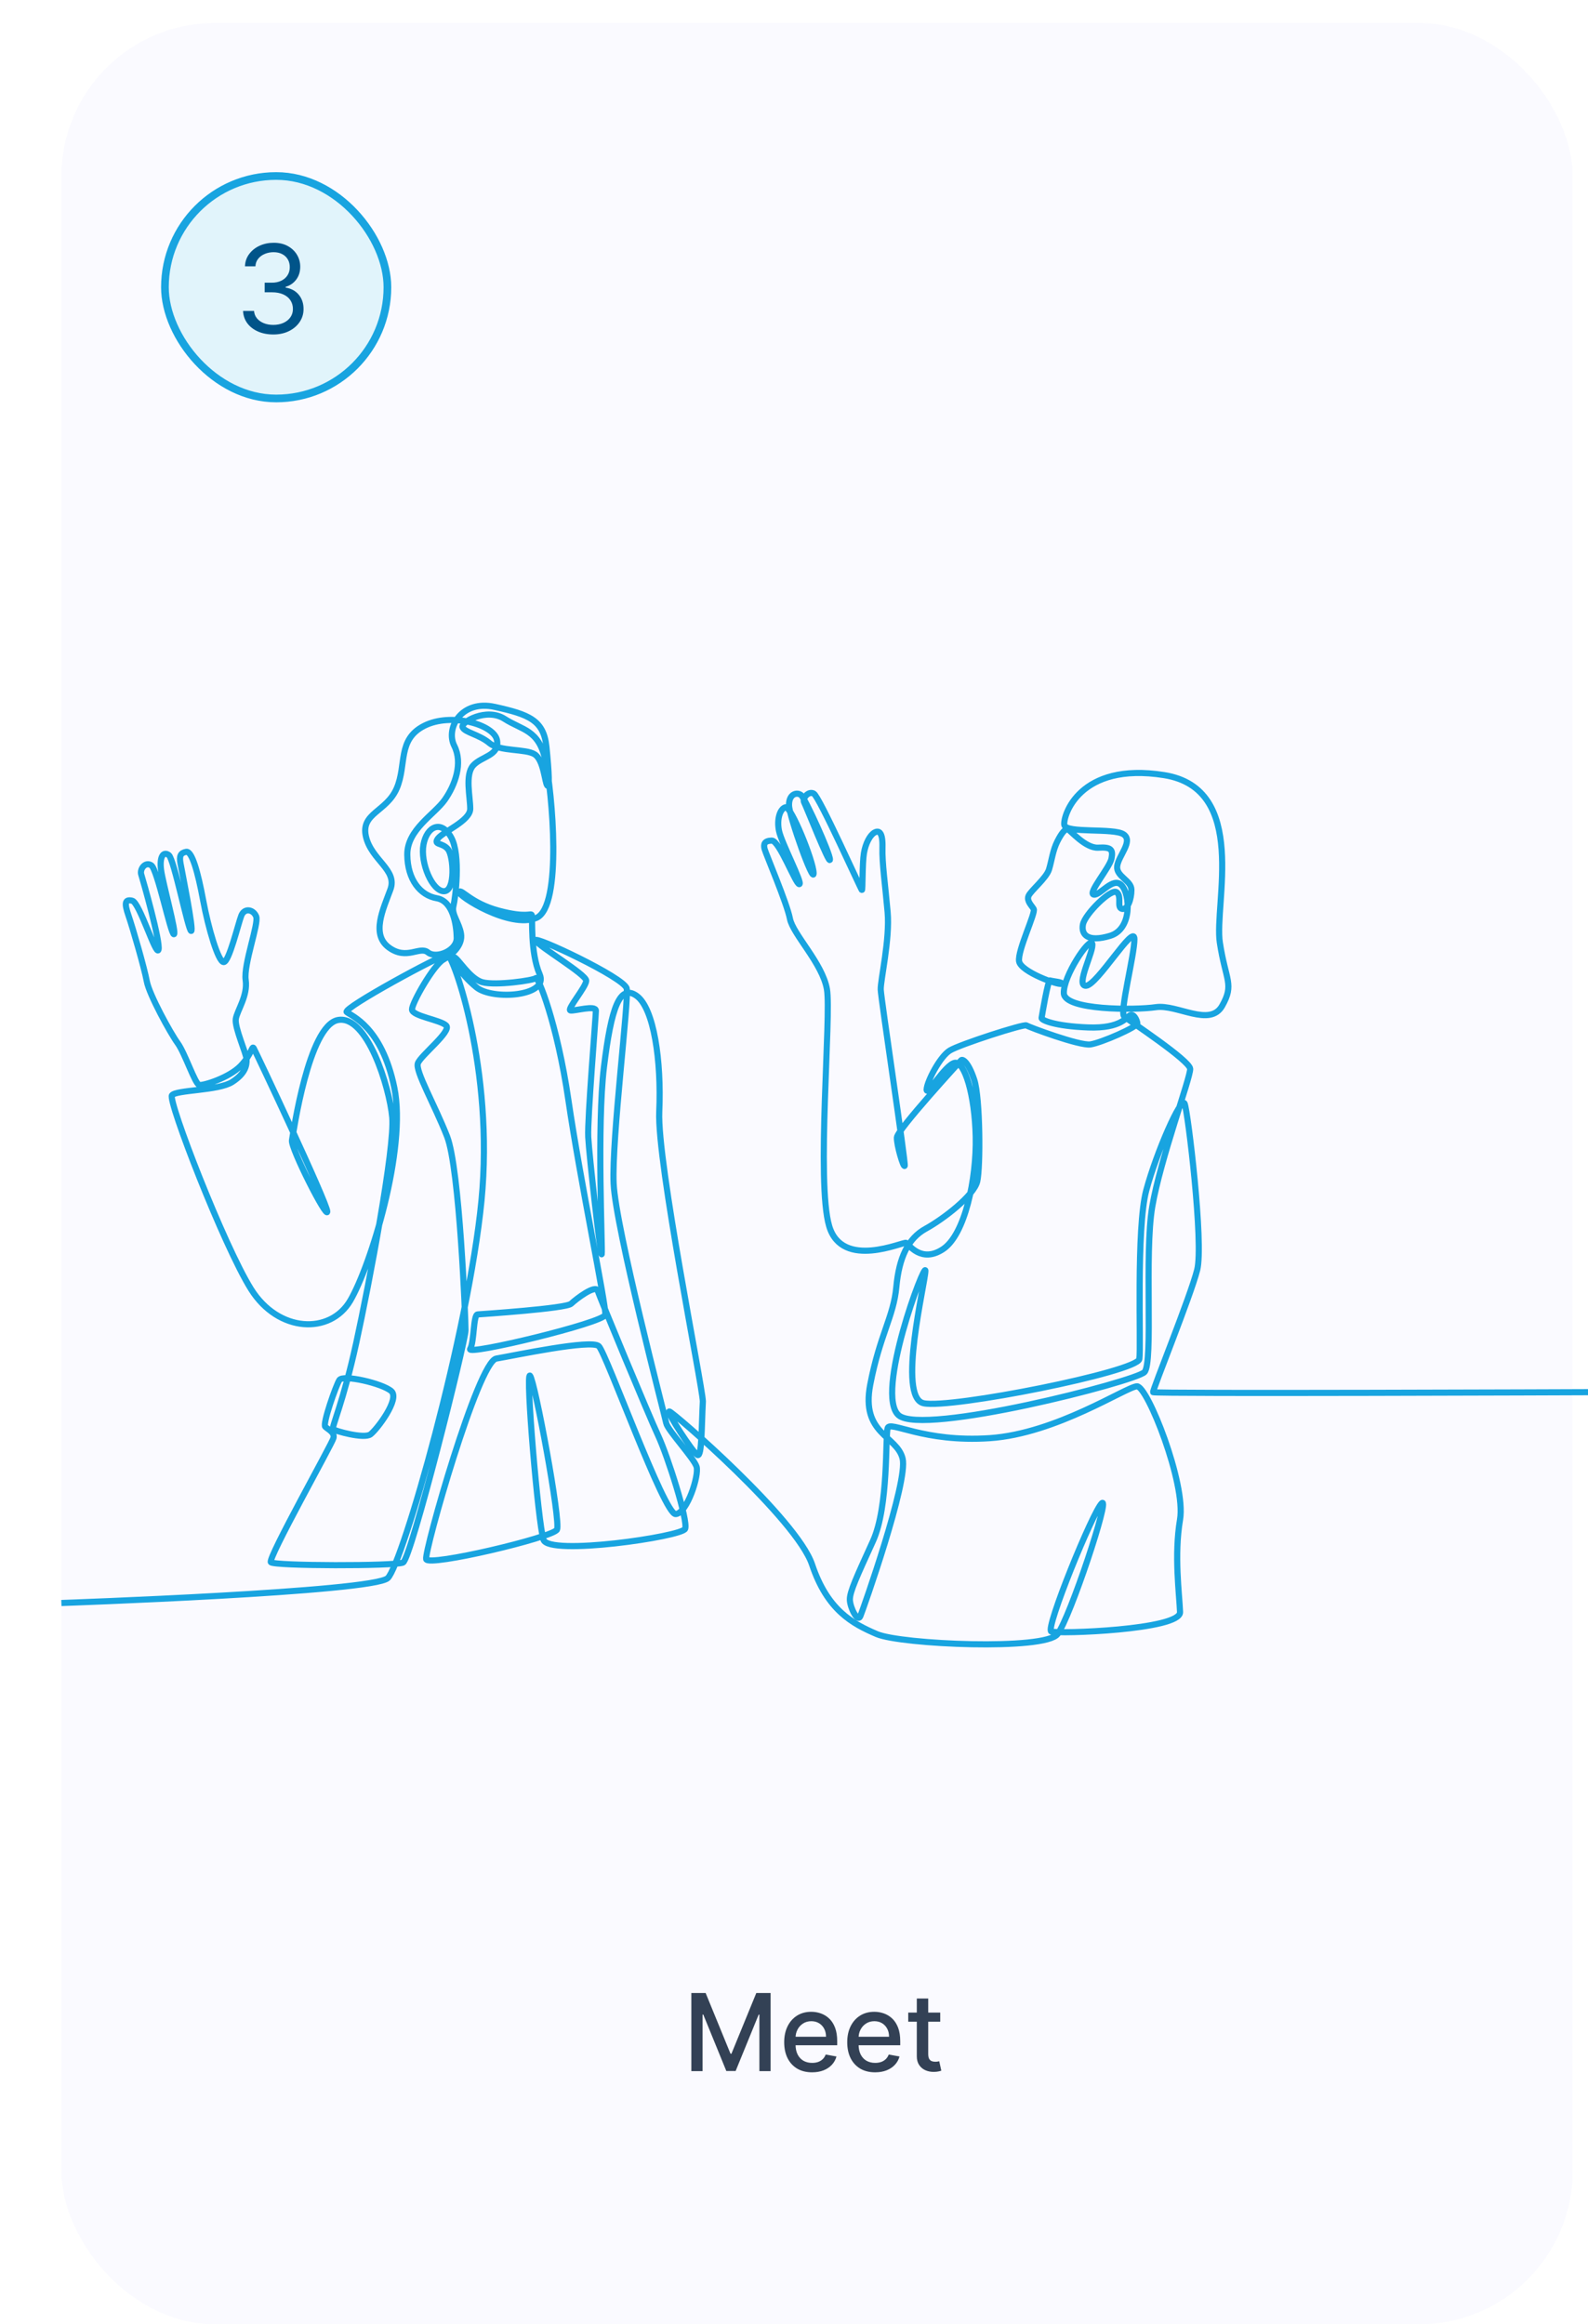 <svg width="207" height="303" viewBox="0 0 207 303" fill="none" xmlns="http://www.w3.org/2000/svg">
<rect x="8" y="3" width="197" height="300" rx="20" fill="#FAFAFF"/>
<path d="M8 208.974C8 208.974 48.608 207.554 50.542 205.73C52.476 203.905 61.09 173.662 62.76 156.53C64.43 139.398 59.059 124.497 58.316 124.452C57.574 124.407 44.644 131.435 45.191 131.931C45.737 132.426 49.761 133.778 51.402 141.798C53.043 149.817 48.277 165.091 45.659 169.551C43.042 174.012 36.283 173.741 32.728 168.065C29.174 162.387 21.868 143.51 22.415 142.789C22.962 142.068 28.49 142.203 30.267 141.054C32.045 139.905 32.162 138.847 32.142 138.103C32.123 137.36 30.56 133.935 30.736 132.832C30.912 131.728 32.318 129.813 32.025 127.763C31.732 125.713 33.764 120.397 33.393 119.473C33.021 118.55 31.869 118.324 31.459 119.36C31.049 120.397 29.857 125.443 29.154 125.42C28.451 125.398 27.162 121.05 26.478 117.356C25.794 113.661 25.013 110.913 24.271 111.048C23.529 111.183 23.353 111.589 23.529 112.557C23.704 113.526 25.306 121.455 24.915 121.365C24.525 121.275 22.689 111.994 22.005 111.476C21.321 110.958 20.774 111.634 20.989 113.368C21.204 115.103 23.079 121.771 22.669 121.793C22.259 121.816 20.52 113.323 19.72 112.805C18.919 112.287 18.196 113.323 18.411 113.999C18.626 114.675 20.97 122.897 20.657 123.821C20.345 124.744 18.196 117.648 17.239 117.423C16.282 117.198 16.184 117.716 16.751 119.36C17.317 121.005 18.821 126.209 19.134 127.921C19.446 129.633 22.181 134.634 23.157 135.985C24.134 137.337 25.423 141.325 25.97 141.437C26.517 141.55 29.896 140.491 31.381 138.936C32.865 137.382 32.826 136.233 33.08 136.661C33.334 137.089 42.69 156.902 42.661 157.95C42.632 158.997 37.878 149.661 38.061 148.657C38.243 147.653 40.229 133.722 44.038 132.978C47.847 132.235 50.767 141.711 51.129 145.65C51.49 149.589 48.14 167.276 46.44 175.048C44.741 182.82 43.198 186.086 43.413 186.312C43.628 186.537 47.456 187.618 48.296 186.987C49.136 186.356 52.164 182.369 51.011 181.355C49.859 180.342 44.702 179.148 44.233 179.914C43.765 180.68 42.026 185.636 42.397 185.996C42.769 186.356 43.647 186.717 43.472 187.46C43.296 188.204 34.877 203.162 35.307 203.658C35.736 204.153 51.48 204.176 52.535 203.703C53.59 203.229 60.68 174.912 60.68 173.426C60.68 171.939 59.918 152.34 58.277 148.15C56.637 143.96 54.117 139.635 54.469 138.621C54.82 137.607 58.922 134.431 58.16 133.688C57.398 132.944 53.707 132.471 53.707 131.593C53.707 130.714 56.519 125.814 57.779 125.105C59.039 124.395 60.328 123.179 60.094 121.726C59.859 120.273 58.834 119.192 59.098 118.144C59.362 117.097 60.094 111.487 58.805 109.156C57.516 106.824 55.641 107.736 55.201 110.102C54.762 112.467 56.341 116.18 57.867 116.184C59.394 116.188 59.127 111.622 58.395 110.71C57.662 109.798 56.461 110.203 57.076 109.325C57.691 108.446 61.295 107.027 61.295 105.439C61.295 103.85 60.592 101.012 61.676 99.796C62.76 98.579 65.163 98.511 64.782 96.484C64.401 94.457 58.805 92.835 55.289 94.626C51.773 96.416 53.033 99.694 51.715 102.769C50.396 105.844 46.997 105.979 47.7 109.054C48.404 112.129 51.832 113.379 50.894 115.947C49.956 118.516 48.345 121.793 50.689 123.517C53.033 125.24 54.696 123.281 55.787 124.159C56.878 125.037 59.566 123.922 59.537 122.266C59.508 120.611 59.069 117.468 56.93 117.097C54.791 116.725 53.121 114.697 53.091 111.419C53.062 108.142 56.637 106.182 57.984 104.256C59.332 102.33 60.358 99.491 59.215 97.227C58.072 94.963 60.094 91.179 64.518 92.159C68.942 93.139 70.876 93.882 71.228 97.363C71.579 100.843 71.653 102.82 71.33 102.397C71.008 101.975 70.876 99.103 69.704 98.343C68.532 97.582 65.148 98.005 63.8 96.873C62.452 95.741 60.577 95.487 60.299 94.811C60.02 94.136 63.42 92.21 65.763 93.713C68.107 95.217 70.231 95.099 71.096 99.12C71.96 103.141 73.367 118.212 69.909 119.665C66.452 121.118 59.625 116.759 59.859 116.285C60.094 115.812 61.354 117.738 65.016 118.718C68.678 119.698 69.206 118.989 69.323 119.293C69.44 119.597 69.098 124.136 70.349 127.02C71.599 129.903 64.196 130.41 62.116 128.721C60.035 127.031 58.629 124.699 59.156 124.767C59.684 124.835 61.178 127.571 62.877 128.045C64.577 128.518 69.616 127.808 69.85 127.504C70.085 127.2 72.605 133.215 74.099 143.453C75.593 153.692 79.06 170.362 78.904 171.398C78.748 172.435 60.738 176.76 61.285 175.859C61.833 174.958 61.676 171.398 62.262 171.353C62.848 171.308 73.787 170.587 74.45 169.957C75.115 169.326 77.654 167.389 77.927 168.29C78.201 169.191 84.559 184.509 85.79 187.145C87.02 189.781 89.745 198.296 89.305 199.31C88.866 200.323 71.55 202.858 70.847 200.729C70.144 198.6 68.474 178.731 69.089 179.339C69.704 179.948 73.132 198.397 72.605 199.411C72.078 200.425 55.816 204.277 55.553 203.263C55.289 202.249 62.321 177.515 64.694 177.109C67.067 176.704 77.088 174.575 78.054 175.487C79.021 176.4 86.58 197.485 88.075 197.383C89.569 197.282 91.151 192.315 90.799 191.2C90.448 190.085 87.02 186.435 86.844 185.523C86.668 184.611 80.252 160.078 79.988 154.3C79.725 148.522 82.01 130.275 81.687 128.856C81.365 127.436 69.411 121.827 69.821 122.604C70.231 123.381 76.414 127.031 76.414 127.842C76.414 128.653 73.835 131.627 74.363 131.728C74.89 131.829 77.674 130.984 77.674 131.762C77.674 132.539 76.56 145.853 76.677 148.218C76.794 150.583 78.318 164.167 78.435 163.491C78.552 162.816 77.79 146.799 78.728 139.094C79.666 131.39 80.779 128.214 83.006 129.836C85.233 131.458 86.229 138.283 85.936 144.906C85.643 151.529 91.561 180.657 91.62 182.685C91.444 185.996 91.502 189.983 90.916 189.679C90.331 189.375 86.785 183.935 87.254 184.002C87.723 184.07 103.867 198.025 105.859 203.973C107.852 209.92 111.133 211.677 114.297 213.029C117.462 214.38 136.213 215.191 137.854 213.029C139.495 210.866 144.769 194.951 143.626 195.964C142.483 196.978 136.213 212.353 137.034 212.691C137.854 213.029 153.91 212.488 153.822 210.157C153.734 207.825 153.032 202.756 153.822 198.093C154.613 193.43 149.574 180.68 148.207 180.725C146.839 180.77 137.698 186.897 129.025 187.483C120.353 188.069 116.016 185.14 115.704 186.176C115.391 187.212 115.86 196.359 113.79 200.909C111.719 205.459 110.742 207.532 110.782 208.568C110.821 209.605 111.797 211.542 112.149 210.686C112.501 209.83 118.399 193.159 117.657 190.141C116.915 187.122 112.188 186.987 113.438 180.499C114.688 174.012 116.485 171.623 116.837 167.794C117.188 163.964 118.36 161.441 120.665 160.18C122.97 158.918 126.955 155.855 127.385 154.007C127.814 152.16 127.775 143.149 126.994 140.761C126.212 138.374 125.451 138.036 125.294 138.216C125.138 138.396 116.954 147.294 116.915 148.285C116.876 149.277 117.774 152.295 117.93 151.98C118.087 151.664 114.844 130.219 114.805 129.002C114.766 127.786 116.016 122.469 115.704 118.91C115.391 115.35 114.971 112.501 115.03 110.507C115.089 108.514 114.59 108.209 114.004 108.53C113.418 108.851 112.833 109.916 112.613 111.234C112.393 112.552 112.466 116.083 112.349 116.032C112.232 115.981 106.797 103.839 106.074 103.456C105.351 103.073 104.551 104.11 104.824 104.605C105.097 105.101 108.145 112.85 108.184 112.062C108.223 111.273 104.98 104.155 104.453 103.681C103.925 103.208 102.812 103.479 102.851 104.988C102.89 106.497 106.094 115.418 106.055 113.819C106.016 112.219 103.105 105.056 102.402 105.236C101.699 105.416 101.23 106.745 101.543 108.3C101.855 109.854 104.648 115.148 104.199 115.261C103.75 115.373 101.601 109.561 100.605 109.583C99.609 109.606 99.511 110.079 99.668 110.687C99.824 111.296 102.578 117.738 102.969 119.766C103.359 121.793 107.207 125.578 107.793 128.957C108.379 132.336 106.387 154.097 108.086 159.842C109.785 165.586 117.783 161.822 118.126 162.027C118.469 162.232 120.079 164.73 122.931 162.838C125.783 160.946 127.306 153.692 127.189 148.195C127.072 142.699 125.724 138.306 124.454 138.554C123.185 138.801 120.731 143.08 120.789 142.022C120.848 140.963 122.525 137.734 123.814 136.946C125.103 136.157 133.466 133.452 133.798 133.677C134.13 133.902 140.725 136.357 142.132 136.155C143.538 135.952 148.343 133.857 148.255 133.384C148.167 132.911 147.816 132.167 147.347 132.336C146.878 132.505 146.219 134.11 141.824 133.941C137.429 133.772 135.73 132.978 135.774 132.708C135.818 132.437 136.609 127.69 136.872 127.808C137.136 127.926 138.674 128.028 138.337 128.247C138 128.467 133.078 126.693 132.844 125.325C132.61 123.956 135.032 118.977 134.748 118.504C134.465 118.032 133.82 117.468 134.065 116.815C134.309 116.162 136.389 114.494 136.741 113.346C137.092 112.197 137.229 110.868 137.834 109.674C138.44 108.48 138.889 108.018 139.202 108.119C139.514 108.221 141.487 110.609 143.157 110.507C144.827 110.406 145.12 110.744 144.886 111.927C144.651 113.109 141.751 116.455 142.571 116.623C143.392 116.792 145.091 114.224 146.204 115.407C147.318 116.59 147.611 121.118 144.71 121.996C141.809 122.875 140.901 121.861 141.165 120.509C141.429 119.157 144.866 115.756 145.569 116.319C146.273 116.882 145.53 118.304 146.253 118.482C146.976 118.66 147.484 117.243 147.484 116.004C147.484 114.765 145.472 114.269 145.628 112.918C145.784 111.566 147.757 109.651 146.468 108.773C145.179 107.894 138.909 108.683 138.733 107.534C138.557 106.385 140.667 99.289 151.742 101.046C162.817 102.803 158.246 117.874 159.008 122.875C159.77 127.876 160.913 128.281 159.316 131.12C157.719 133.958 153.441 130.895 150.668 131.3C147.894 131.705 138.792 131.705 138.674 129.498C138.557 127.29 142.034 122.131 142.366 122.987C142.698 123.843 140.1 128.574 141.565 128.506C143.03 128.439 147.855 120.329 147.874 122.402C147.894 124.474 145.902 131.976 146.546 132.516C147.191 133.057 155.082 138.238 155.141 139.342C155.199 140.446 151.254 151.124 150.199 157.297C149.144 163.469 150.355 177.661 149.183 178.877C148.011 180.094 120.314 187.212 117.149 184.509C113.985 181.806 120.626 164.19 120.626 165.676C120.626 167.163 116.915 182.166 120.392 182.932C123.868 183.698 148.284 178.833 148.519 177.165C148.753 175.498 148.089 160.135 149.417 155.179C150.746 150.223 153.988 142.834 154.418 143.87C154.848 144.906 156.918 162.117 156.058 165.541C155.199 168.965 150.199 181.266 150.316 181.49C150.433 181.716 207 181.49 207 181.49" stroke="#18A4E0" stroke-width="0.8" stroke-miterlimit="2"/>
<path d="M90.119 259.818H91.983L95.224 267.733H95.344L98.585 259.818H100.45V270H98.988V262.632H98.894L95.891 269.985H94.678L91.675 262.627H91.58V270H90.119V259.818ZM105.855 270.154C105.103 270.154 104.455 269.993 103.911 269.672C103.371 269.347 102.953 268.891 102.658 268.305C102.367 267.715 102.221 267.024 102.221 266.232C102.221 265.449 102.367 264.76 102.658 264.163C102.953 263.567 103.364 263.101 103.891 262.766C104.421 262.432 105.041 262.264 105.751 262.264C106.181 262.264 106.599 262.335 107.003 262.478C107.408 262.621 107.771 262.844 108.092 263.149C108.414 263.454 108.667 263.85 108.853 264.337C109.038 264.821 109.131 265.41 109.131 266.102V266.629H103.061V265.516H107.675C107.675 265.125 107.595 264.778 107.436 264.477C107.277 264.172 107.053 263.931 106.765 263.756C106.48 263.58 106.145 263.492 105.76 263.492C105.343 263.492 104.978 263.595 104.667 263.8C104.358 264.003 104.12 264.268 103.951 264.596C103.785 264.921 103.702 265.274 103.702 265.655V266.525C103.702 267.035 103.792 267.469 103.971 267.827C104.153 268.185 104.407 268.459 104.731 268.648C105.056 268.833 105.436 268.926 105.87 268.926C106.152 268.926 106.408 268.886 106.64 268.807C106.872 268.724 107.073 268.601 107.242 268.439C107.411 268.277 107.54 268.076 107.63 267.837L109.037 268.091C108.924 268.505 108.722 268.868 108.43 269.18C108.142 269.488 107.779 269.728 107.341 269.901C106.907 270.07 106.412 270.154 105.855 270.154ZM114.072 270.154C113.319 270.154 112.671 269.993 112.128 269.672C111.588 269.347 111.17 268.891 110.875 268.305C110.583 267.715 110.438 267.024 110.438 266.232C110.438 265.449 110.583 264.76 110.875 264.163C111.17 263.567 111.581 263.101 112.108 262.766C112.638 262.432 113.258 262.264 113.967 262.264C114.398 262.264 114.816 262.335 115.22 262.478C115.625 262.621 115.987 262.844 116.309 263.149C116.63 263.454 116.884 263.85 117.07 264.337C117.255 264.821 117.348 265.41 117.348 266.102V266.629H111.278V265.516H115.891C115.891 265.125 115.812 264.778 115.653 264.477C115.494 264.172 115.27 263.931 114.982 263.756C114.696 263.58 114.362 263.492 113.977 263.492C113.56 263.492 113.195 263.595 112.884 263.8C112.575 264.003 112.337 264.268 112.168 264.596C112.002 264.921 111.919 265.274 111.919 265.655V266.525C111.919 267.035 112.009 267.469 112.188 267.827C112.37 268.185 112.623 268.459 112.948 268.648C113.273 268.833 113.652 268.926 114.087 268.926C114.368 268.926 114.625 268.886 114.857 268.807C115.089 268.724 115.29 268.601 115.459 268.439C115.628 268.277 115.757 268.076 115.847 267.837L117.254 268.091C117.141 268.505 116.939 268.868 116.647 269.18C116.359 269.488 115.996 269.728 115.558 269.901C115.124 270.07 114.629 270.154 114.072 270.154ZM122.562 262.364V263.557H118.391V262.364H122.562ZM119.509 260.534H120.996V267.758C120.996 268.046 121.039 268.263 121.125 268.409C121.211 268.552 121.322 268.649 121.458 268.702C121.597 268.752 121.748 268.777 121.911 268.777C122.03 268.777 122.134 268.769 122.224 268.752C122.313 268.736 122.383 268.722 122.433 268.712L122.701 269.94C122.615 269.973 122.492 270.007 122.333 270.04C122.174 270.076 121.975 270.096 121.737 270.099C121.346 270.106 120.981 270.036 120.643 269.891C120.305 269.745 120.031 269.519 119.823 269.214C119.614 268.91 119.509 268.527 119.509 268.066V260.534Z" fill="#334155"/>
<g filter="url(#filter0_ddd_4709_20419)">
<rect x="21" y="16" width="30" height="30" rx="15" fill="#E1F4FB"/>
<rect x="21.5" y="16.5" width="29" height="29" rx="14.5" stroke="#18A4E0"/>
<path d="M35.636 37.159C34.886 37.159 34.218 37.03 33.631 36.773C33.047 36.515 32.583 36.157 32.239 35.699C31.898 35.237 31.712 34.701 31.682 34.091H33.114C33.144 34.466 33.273 34.79 33.5 35.062C33.727 35.331 34.025 35.54 34.392 35.688C34.76 35.835 35.167 35.909 35.614 35.909C36.114 35.909 36.557 35.822 36.943 35.648C37.33 35.474 37.633 35.231 37.852 34.92C38.072 34.61 38.182 34.25 38.182 33.841C38.182 33.413 38.076 33.036 37.864 32.71C37.651 32.381 37.341 32.123 36.932 31.938C36.523 31.752 36.023 31.659 35.432 31.659H34.5V30.409H35.432C35.894 30.409 36.299 30.326 36.648 30.159C37 29.992 37.275 29.758 37.472 29.454C37.672 29.151 37.773 28.796 37.773 28.386C37.773 27.992 37.686 27.65 37.511 27.358C37.337 27.066 37.091 26.839 36.773 26.676C36.458 26.513 36.087 26.432 35.659 26.432C35.258 26.432 34.879 26.506 34.523 26.653C34.17 26.797 33.883 27.008 33.659 27.284C33.436 27.557 33.314 27.886 33.295 28.273H31.932C31.954 27.663 32.138 27.129 32.483 26.671C32.828 26.208 33.278 25.849 33.835 25.591C34.396 25.333 35.011 25.204 35.682 25.204C36.401 25.204 37.019 25.35 37.534 25.642C38.049 25.93 38.445 26.311 38.722 26.784C38.998 27.258 39.136 27.769 39.136 28.318C39.136 28.974 38.964 29.532 38.619 29.994C38.278 30.456 37.814 30.776 37.227 30.954V31.046C37.962 31.167 38.536 31.479 38.949 31.983C39.362 32.483 39.568 33.102 39.568 33.841C39.568 34.474 39.396 35.042 39.051 35.545C38.71 36.045 38.244 36.439 37.653 36.727C37.062 37.015 36.39 37.159 35.636 37.159Z" fill="#005489"/>
</g>
<defs>
<filter id="filter0_ddd_4709_20419" x="0" y="0" width="72" height="72" filterUnits="userSpaceOnUse" color-interpolation-filters="sRGB">
<feFlood flood-opacity="0" result="BackgroundImageFix"/>
<feColorMatrix in="SourceAlpha" type="matrix" values="0 0 0 0 0 0 0 0 0 0 0 0 0 0 0 0 0 0 127 0" result="hardAlpha"/>
<feMorphology radius="4" operator="erode" in="SourceAlpha" result="effect1_dropShadow_4709_20419"/>
<feOffset dy="5"/>
<feGaussianBlur stdDeviation="12.5"/>
<feComposite in2="hardAlpha" operator="out"/>
<feColorMatrix type="matrix" values="0 0 0 0 0 0 0 0 0 0 0 0 0 0 0 0 0 0 0.03 0"/>
<feBlend mode="normal" in2="BackgroundImageFix" result="effect1_dropShadow_4709_20419"/>
<feColorMatrix in="SourceAlpha" type="matrix" values="0 0 0 0 0 0 0 0 0 0 0 0 0 0 0 0 0 0 127 0" result="hardAlpha"/>
<feMorphology radius="2.667" operator="erode" in="SourceAlpha" result="effect2_dropShadow_4709_20419"/>
<feOffset dy="1.144"/>
<feGaussianBlur stdDeviation="2.861"/>
<feComposite in2="hardAlpha" operator="out"/>
<feColorMatrix type="matrix" values="0 0 0 0 0 0 0 0 0 0 0 0 0 0 0 0 0 0 0.106 0"/>
<feBlend mode="normal" in2="effect1_dropShadow_4709_20419" result="effect2_dropShadow_4709_20419"/>
<feColorMatrix in="SourceAlpha" type="matrix" values="0 0 0 0 0 0 0 0 0 0 0 0 0 0 0 0 0 0 127 0" result="hardAlpha"/>
<feMorphology radius="1.333" operator="erode" in="SourceAlpha" result="effect3_dropShadow_4709_20419"/>
<feOffset dy="0.301"/>
<feGaussianBlur stdDeviation="0.753"/>
<feComposite in2="hardAlpha" operator="out"/>
<feColorMatrix type="matrix" values="0 0 0 0 0 0 0 0 0 0 0 0 0 0 0 0 0 0 0.12 0"/>
<feBlend mode="normal" in2="effect2_dropShadow_4709_20419" result="effect3_dropShadow_4709_20419"/>
<feBlend mode="normal" in="SourceGraphic" in2="effect3_dropShadow_4709_20419" result="shape"/>
</filter>
</defs>
</svg>
